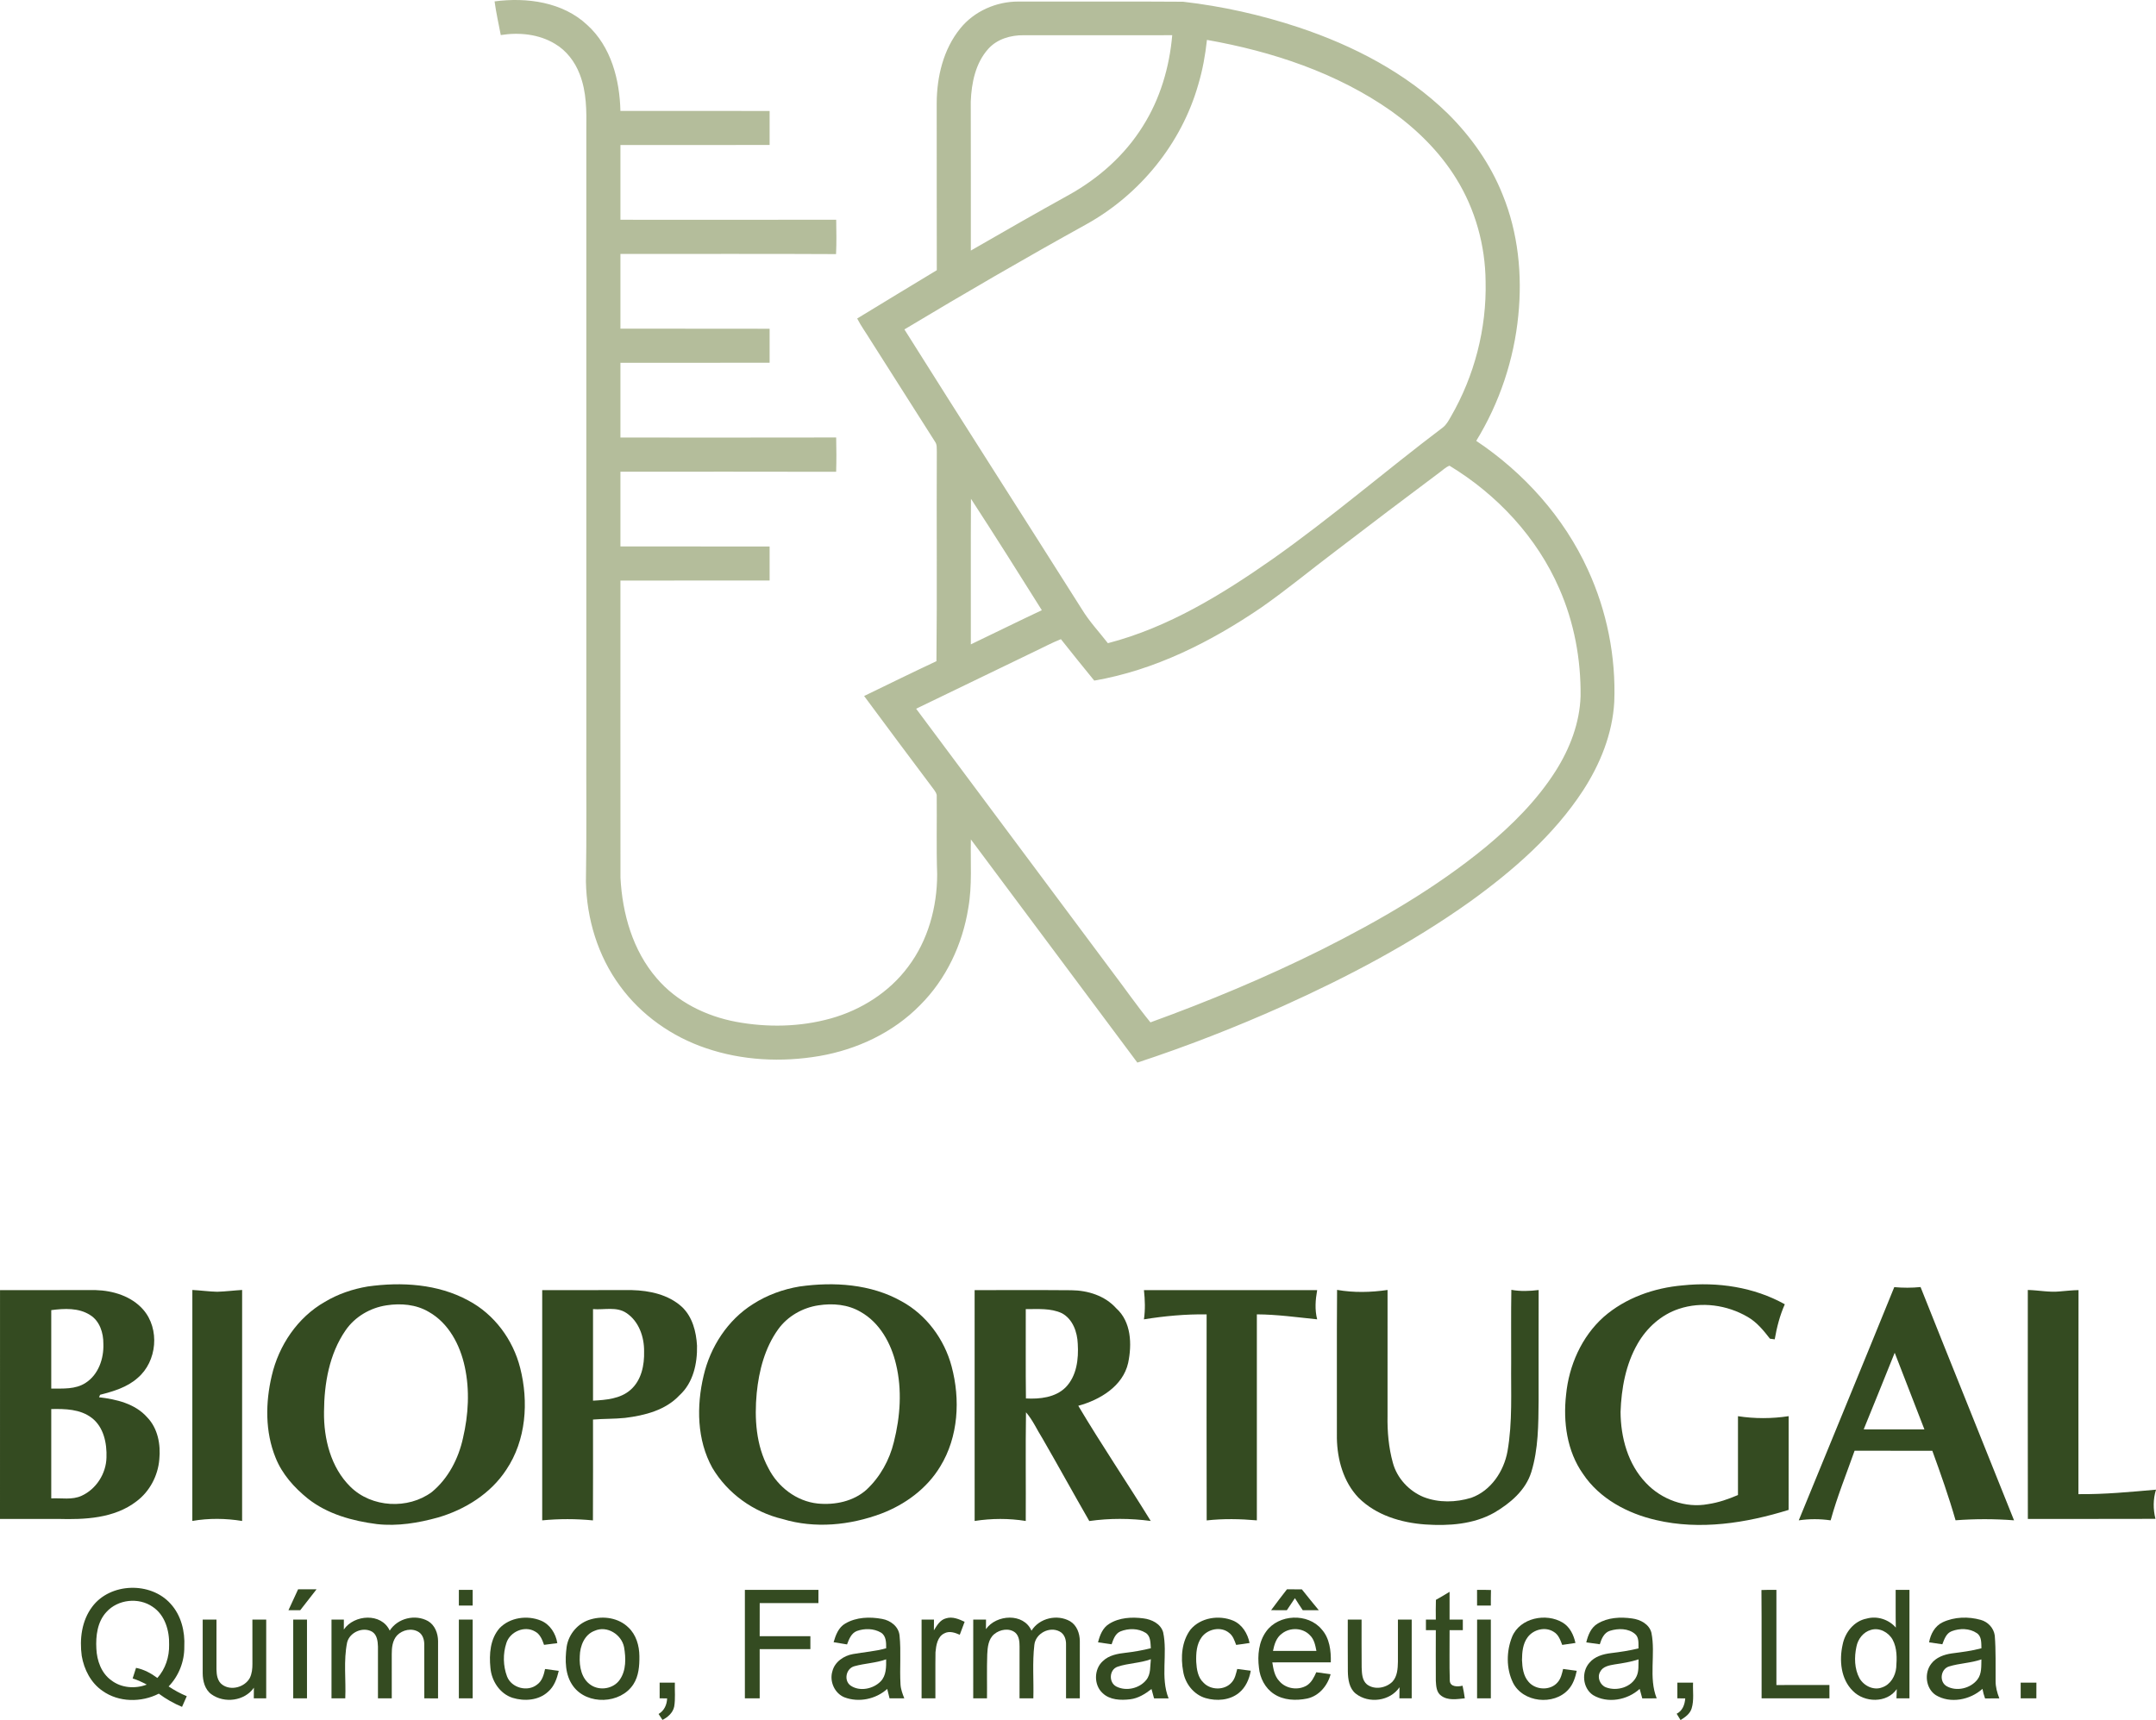 <?xml version="1.0" encoding="UTF-8"?>
<svg xmlns="http://www.w3.org/2000/svg" xmlns:xlink="http://www.w3.org/1999/xlink" width="1138.23pt" height="908.34pt" viewBox="0 0 1138.23 908.34" version="1.1">
<defs>
<clipPath id="clip1">
  <path d="M 1070 681 L 1138.23 681 L 1138.23 803 L 1070 803 Z M 1070 681 "/>
</clipPath>
<clipPath id="clip2">
  <path d="M 347 888 L 357 888 L 357 908.34 L 347 908.34 Z M 347 888 "/>
</clipPath>
<clipPath id="clip3">
  <path d="M 885 888 L 894 888 L 894 908.34 L 885 908.34 Z M 885 888 "/>
</clipPath>
</defs>
<g id="surface1">
<path style=" stroke:none;fill-rule:nonzero;fill:rgb(70.599%,74.1%,60.799%);fill-opacity:1;" d="M 512.609 263.398 C 512.441 289.02 512.59 314.648 512.539 340.281 C 525.051 334.289 537.48 328.141 550.02 322.238 C 537.68 302.551 525.281 282.879 512.609 263.398 Z M 759.68 249.73 C 741.59 263.27 723.539 276.879 705.621 290.641 C 692.328 300.648 679.512 311.301 665.871 320.828 C 639.262 338.969 609.68 353.91 577.699 359.422 C 571.789 352.16 565.891 344.891 560.09 337.539 C 555.309 339.422 550.789 341.898 546.148 344.07 C 525.309 354.129 504.488 364.211 483.66 374.27 C 518.148 420.52 552.602 466.812 587.102 513.051 C 593.891 521.969 600.27 531.219 607.359 539.898 C 638.07 528.75 668.281 516.148 697.531 501.578 C 728.051 486.262 757.859 469.031 784.328 447.32 C 798.328 435.672 811.449 422.621 821.262 407.18 C 828.762 395.352 834 381.77 834.441 367.66 C 834.672 348.219 831.051 328.672 823.211 310.852 C 811.449 283.75 790.371 261.172 765.238 245.93 C 763.121 246.73 761.512 248.461 759.68 249.73 Z M 637.191 21.07 C 636.328 29.02 634.922 36.922 632.629 44.578 C 623.781 75.781 601.828 102.699 573.559 118.422 C 541.191 136.328 509.191 154.91 477.469 173.961 C 508.531 223.391 540.07 272.531 571.262 321.891 C 575.16 328.281 580.328 333.762 584.898 339.66 C 616.781 331.379 645.262 313.859 671.988 295.121 C 702.891 273.309 731.539 248.559 761.691 225.77 C 763.629 224.289 764.77 222.09 765.969 220.031 C 778.43 198.48 784.891 173.488 784.301 148.609 C 784.129 129.57 778.852 110.531 768.801 94.328 C 760.078 80.18 748.02 68.309 734.559 58.68 C 705.781 38.43 671.602 27.152 637.191 21.07 Z M 521.738 25.82 C 514.98 33.32 512.891 43.789 512.5 53.578 C 512.59 79.828 512.512 106.07 512.539 132.32 C 529.828 122.34 547.148 112.43 564.609 102.762 C 580.199 94.051 593.969 81.781 603.41 66.551 C 612.48 52.18 617.41 35.449 618.859 18.59 C 592.75 18.578 566.629 18.559 540.52 18.602 C 533.66 18.52 526.43 20.559 521.738 25.82 Z M 261.102 0.738 C 278.059 -1.512 297.059 1.031 309.988 13.152 C 322.609 24.551 327.16 42.109 327.539 58.57 C 353.801 58.609 380.051 58.539 406.309 58.609 C 406.289 64.59 406.301 70.57 406.309 76.551 C 380.051 76.621 353.801 76.551 327.551 76.59 C 327.539 89.738 327.531 102.898 327.551 116.051 C 365.52 116.059 403.488 116.109 441.461 116.031 C 441.551 122.078 441.68 128.141 441.379 134.191 C 403.441 133.98 365.488 134.141 327.551 134.109 C 327.531 147.262 327.539 160.422 327.551 173.57 C 353.801 173.609 380.059 173.531 406.309 173.609 C 406.289 179.59 406.289 185.57 406.309 191.551 C 380.059 191.621 353.801 191.551 327.551 191.59 C 327.539 204.738 327.531 217.898 327.551 231.051 C 365.512 231.051 403.48 231.121 441.449 231.02 C 441.59 237.059 441.621 243.109 441.43 249.148 C 403.469 249.031 365.512 249.121 327.551 249.109 C 327.531 262.262 327.539 275.422 327.551 288.57 C 353.801 288.609 380.059 288.539 406.309 288.609 C 406.289 294.59 406.301 300.57 406.309 306.559 C 380.051 306.609 353.801 306.559 327.551 306.59 C 327.551 358.91 327.512 411.23 327.57 463.551 C 328.559 482.48 334.051 501.941 346.641 516.52 C 357.238 529.02 372.68 536.621 388.621 539.609 C 405.141 542.672 422.422 542.352 438.641 537.82 C 454.641 533.34 469.461 523.969 479.422 510.551 C 489.961 496.602 494.781 478.949 494.762 461.609 C 494.289 447.91 494.672 434.199 494.531 420.488 C 494.648 419.148 493.781 418.078 493.102 417.051 C 480.738 400.59 468.441 384.09 456.199 367.551 C 468.91 361.379 481.59 355.16 494.379 349.16 C 494.781 312.309 494.379 275.449 494.578 238.602 C 494.48 236.84 494.781 234.898 493.711 233.371 C 482.301 215.461 470.93 197.52 459.539 179.59 C 457.23 175.781 454.559 172.18 452.539 168.199 C 466.539 159.68 480.531 151.141 494.57 142.691 C 494.48 113.309 494.578 83.922 494.52 54.539 C 494.57 40.602 497.988 26.059 506.93 15.059 C 514.262 5.922 525.961 0.801 537.59 0.82 C 566.59 0.879 595.602 0.699 624.602 0.91 C 645.32 3.301 665.801 7.871 685.602 14.449 C 714.48 24.078 742.328 38.5 764.27 59.902 C 776.621 72.129 786.871 86.652 793.309 102.84 C 801.5 122.922 803.738 145.078 801.57 166.559 C 799.281 189.949 791.641 212.77 779.359 232.809 C 804.602 249.691 825.648 273.141 838.301 300.852 C 848.301 322.59 853.141 346.699 852.23 370.621 C 851.309 387.461 844.789 403.578 835.648 417.602 C 820.27 441.102 798.73 459.789 776.129 476.109 C 745.309 498.07 711.699 515.82 677.238 531.328 C 652.172 542.539 626.551 552.562 600.449 561.141 C 571.109 521.898 541.922 482.531 512.559 443.289 C 512.281 455.359 513.32 467.539 511.199 479.5 C 508.172 498.629 499.539 517.062 485.75 530.801 C 471.578 545.301 452.379 554.262 432.531 557.68 C 412.621 561.07 391.762 560.062 372.59 553.488 C 354.691 547.43 338.512 536.039 327.352 520.73 C 315.629 504.871 309.711 485.191 309.328 465.57 C 309.77 440.238 309.441 414.898 309.539 389.559 C 309.539 282.57 309.539 175.578 309.539 68.59 C 309.68 58.719 309.719 48.531 306.051 39.191 C 303.551 32.629 299.059 26.699 292.949 23.121 C 284.449 17.98 274.039 16.98 264.379 18.512 C 263.25 12.59 261.91 6.711 261.102 0.738 "/>
<path style=" stroke:none;fill-rule:nonzero;fill:rgb(20.399%,29.399%,12.9%);fill-opacity:1;" d="M 204.059 689.328 C 195.48 690.609 187.379 695.34 182.441 702.531 C 173.809 715.031 171.141 730.66 171.059 745.578 C 170.871 759.738 174.609 774.93 184.988 785.129 C 196.172 796.211 215.43 797.219 227.969 787.93 C 236.641 780.789 242.059 770.281 244.43 759.422 C 247.301 747.121 248.059 734.191 245.371 721.789 C 242.91 710.27 236.891 698.699 226.32 692.762 C 219.648 688.82 211.59 688.16 204.059 689.328 Z M 194.121 679.379 C 211.98 676.871 231.148 678 247.262 686.789 C 260.961 694.031 270.859 707.469 274.629 722.41 C 279.172 740.281 277.781 760.57 267.27 776.172 C 259.039 788.762 245.57 797.16 231.32 801.34 C 220.859 804.25 209.871 806.078 199.012 804.859 C 186.09 803.199 172.91 799.602 162.531 791.398 C 155.352 785.602 148.93 778.469 145.488 769.789 C 139.922 756.09 140.121 740.73 143.461 726.531 C 147.148 710.531 157.102 695.691 171.5 687.5 C 178.422 683.34 186.18 680.719 194.121 679.379 "/>
<path style=" stroke:none;fill-rule:nonzero;fill:rgb(20.399%,29.399%,12.9%);fill-opacity:1;" d="M 432.078 689.328 C 423.73 690.57 415.828 695.062 410.859 701.941 C 403.801 711.719 400.68 723.77 399.5 735.629 C 398.238 749.039 399.109 763.25 405.66 775.301 C 410.648 785.211 420.5 792.82 431.672 793.988 C 440.762 794.891 450.629 792.871 457.551 786.602 C 464.68 779.91 469.602 771.012 471.898 761.539 C 475.289 748.148 476.301 733.941 473.039 720.43 C 470.441 709.391 464.449 698.441 454.289 692.75 C 447.629 688.84 439.59 688.148 432.078 689.328 Z M 422.109 679.379 C 440.23 676.82 459.73 678.039 475.961 687.191 C 489.051 694.328 498.551 707.211 502.379 721.539 C 507.059 739 506.012 758.77 496.391 774.43 C 489.371 786.09 477.852 794.539 465.238 799.32 C 448.711 805.488 430.23 807.34 413.172 802.18 C 397.859 798.562 384.102 788.699 376.07 775.141 C 367.891 760.398 367.66 742.551 371.461 726.488 C 375 711.23 384.18 697.039 397.551 688.66 C 404.969 683.891 413.422 680.828 422.109 679.379 "/>
<path style=" stroke:none;fill-rule:nonzero;fill:rgb(20.399%,29.399%,12.9%);fill-opacity:1;" d="M 846.57 695.512 C 858.129 685.379 873.281 680.078 888.449 678.781 C 906.84 676.871 926 679.68 942.262 688.77 C 939.648 694.66 938.031 700.941 936.941 707.281 C 936.309 707.191 935.051 707.031 934.422 706.949 C 931.039 702.59 927.488 698.211 922.629 695.43 C 911.828 689.129 898.289 687.191 886.352 691.191 C 877.031 694.25 869.352 701.211 864.531 709.648 C 858.281 720.52 855.98 733.199 855.551 745.602 C 855.621 759.078 859.43 773.211 868.969 783.129 C 877.172 791.859 889.82 796.539 901.711 794.312 C 907.191 793.512 912.461 791.68 917.539 789.5 C 917.531 775.621 917.539 761.75 917.539 747.871 C 926.391 749.238 935.449 749.211 944.301 747.852 C 944.25 764.352 944.301 780.852 944.27 797.359 C 921.82 804.32 897.551 808.172 874.34 802.73 C 859.289 799.289 844.48 791.449 835.738 778.359 C 827.238 766.352 825.172 750.891 826.789 736.562 C 828.281 721.129 834.949 705.961 846.57 695.512 "/>
<path style=" stroke:none;fill-rule:nonzero;fill:rgb(20.399%,29.399%,12.9%);fill-opacity:1;" d="M 983.91 754.828 C 994.59 754.859 1005.281 754.812 1015.969 754.852 C 1010.719 741.359 1005.531 727.852 1000.281 714.371 C 994.859 727.871 989.41 741.359 983.91 754.828 Z M 1000.051 679.719 C 1004.672 680.121 1009.309 680.141 1013.93 679.672 C 1030.281 720.77 1046.891 761.77 1063.281 802.859 C 1052.988 802.062 1042.691 802.062 1032.41 802.84 C 1028.859 790.43 1024.551 778.262 1020.148 766.141 C 1006.469 766.09 992.789 766.148 979.109 766.102 C 974.801 778.32 969.91 790.359 966.461 802.871 C 960.871 802.062 955.211 802.051 949.629 802.871 C 966.422 761.82 983.371 720.82 1000.051 679.719 "/>
<path style=" stroke:none;fill-rule:nonzero;fill:rgb(20.399%,29.399%,12.9%);fill-opacity:1;" d="M 27.059 744.102 C 27.09 759.828 27.09 775.562 27.059 791.281 C 32.391 790.988 38.07 792.23 43.09 789.898 C 50.82 786.359 56.012 778.191 56.211 769.73 C 56.488 762.18 54.77 753.629 48.461 748.781 C 42.398 744.102 34.371 743.949 27.059 744.102 Z M 27.059 691.859 C 27.082 705.672 27.102 719.48 27.059 733.281 C 33.168 733.25 39.84 733.789 45.199 730.27 C 52 725.91 54.871 717.41 54.57 709.641 C 54.629 703.949 52.68 697.629 47.621 694.48 C 41.551 690.539 33.93 690.969 27.059 691.859 Z M 0 802.121 C 0.012 761.84 -0.008 721.562 0.012 681.289 C 16.84 681.289 33.68 681.289 50.512 681.281 C 59.668 681.531 69.391 684.5 75.59 691.578 C 84.512 701.77 82.949 718.988 72.66 727.68 C 67.129 732.629 59.871 734.762 52.84 736.562 C 52.699 736.891 52.43 737.539 52.289 737.871 C 61.441 738.941 71.309 741.238 77.68 748.441 C 83.34 754.262 84.891 762.852 84.109 770.68 C 83.391 779.328 79.012 787.66 72.02 792.859 C 60.281 801.891 44.719 802.531 30.52 802.121 C 20.352 802.121 10.18 802.121 0 802.121 "/>
<path style=" stroke:none;fill-rule:nonzero;fill:rgb(20.399%,29.399%,12.9%);fill-opacity:1;" d="M 101.551 681.211 C 105.93 681.441 110.289 682.062 114.68 682.16 C 119.078 682.039 123.441 681.461 127.828 681.211 C 127.828 721.871 127.852 762.539 127.82 803.199 C 119.129 801.789 110.23 801.68 101.539 803.191 C 101.539 762.531 101.531 721.871 101.551 681.211 "/>
<path style=" stroke:none;fill-rule:nonzero;fill:rgb(20.399%,29.399%,12.9%);fill-opacity:1;" d="M 313.078 691.32 C 313.078 707.43 313.07 723.551 313.078 739.672 C 319.941 739.289 327.539 738.719 332.922 733.922 C 338.641 728.91 340.25 720.871 340.039 713.602 C 340.129 706 337.27 697.75 330.73 693.398 C 325.52 689.84 318.941 691.828 313.078 691.32 Z M 286.25 681.289 C 302.02 681.281 317.789 681.289 333.559 681.281 C 342.93 681.512 352.879 683.641 359.988 690.129 C 365.57 695.371 367.559 703.219 367.98 710.629 C 368.191 720.012 365.98 730.211 358.781 736.77 C 351.398 744.73 340.371 747.488 329.98 748.77 C 324.359 749.359 318.699 749.172 313.07 749.641 C 313.059 767.391 313.141 785.141 313.031 802.898 C 304.129 802.02 295.16 802.02 286.25 802.879 C 286.238 762.352 286.25 721.82 286.25 681.289 "/>
<path style=" stroke:none;fill-rule:nonzero;fill:rgb(20.399%,29.399%,12.9%);fill-opacity:1;" d="M 541.539 691.328 C 541.602 707.051 541.422 722.781 541.629 738.5 C 548.93 738.898 557.16 738.039 562.609 732.621 C 568.461 726.602 569.488 717.648 568.988 709.641 C 568.75 703.422 566.379 696.629 560.621 693.5 C 554.672 690.711 547.922 691.371 541.539 691.328 Z M 514.539 681.289 C 531.559 681.328 548.578 681.199 565.602 681.352 C 574.32 681.441 583.289 684.211 589.262 690.852 C 597.281 698.02 597.648 709.941 595.59 719.75 C 592.82 732.07 580.629 739.289 569.262 742.371 C 581.5 762.969 594.961 782.801 607.512 803.199 C 596.75 801.77 585.82 801.711 575.078 803.238 C 566.762 788.801 558.762 774.18 550.43 759.75 C 547.488 755.121 545.281 749.969 541.66 745.812 C 541.371 764.93 541.641 784.07 541.531 803.199 C 532.59 801.762 523.488 801.812 514.551 803.199 C 514.531 762.562 514.539 721.922 514.539 681.289 "/>
<path style=" stroke:none;fill-rule:nonzero;fill:rgb(20.399%,29.399%,12.9%);fill-opacity:1;" d="M 603.93 681.301 C 634.41 681.289 664.891 681.27 695.379 681.301 C 694.469 686.43 694.051 691.621 695.379 696.719 C 684.789 695.641 674.211 694.141 663.539 694.09 C 663.531 730.359 663.539 766.621 663.539 802.879 C 654.73 802.102 645.852 801.93 637.051 802.91 C 636.941 766.641 637.012 730.371 637.02 694.102 C 625.93 693.949 614.859 694.961 603.922 696.73 C 604.68 691.602 604.488 686.43 603.93 681.301 "/>
<path style=" stroke:none;fill-rule:nonzero;fill:rgb(20.399%,29.399%,12.9%);fill-opacity:1;" d="M 705.789 759.59 C 705.859 733.449 705.672 707.312 705.891 681.172 C 714.699 682.711 723.711 682.5 732.539 681.211 C 732.539 703.34 732.539 725.461 732.531 747.578 C 732.379 755.961 733.102 764.43 735.359 772.531 C 737.551 780.621 743.859 787.391 751.578 790.57 C 759.551 793.672 768.59 793.441 776.699 790.969 C 787.102 787.27 793.91 777.02 795.852 766.469 C 798.578 750.969 797.621 735.16 797.801 719.512 C 797.859 706.719 797.66 693.93 797.898 681.141 C 802.672 682.02 807.512 681.828 812.309 681.238 C 812.25 700.68 812.289 720.121 812.289 739.562 C 812.172 752.23 812.191 765.191 808.422 777.41 C 805.41 787.062 797.27 793.879 788.859 798.828 C 777.879 805.012 764.82 805.879 752.5 805.051 C 739.68 804.141 726.422 800.172 717.148 790.859 C 709.25 782.562 706.012 770.812 705.789 759.59 "/>
<g clip-path="url(#clip1)" clip-rule="nonzero">
<path style=" stroke:none;fill-rule:nonzero;fill:rgb(20.399%,29.399%,12.9%);fill-opacity:1;" d="M 1070.551 681.219 C 1076.199 681.328 1081.828 682.562 1087.5 681.98 C 1090.77 681.711 1094.031 681.34 1097.328 681.281 C 1097.219 717.199 1097.32 753.121 1097.281 789.039 C 1110.961 789.191 1124.609 787.859 1138.23 786.672 C 1136.672 791.711 1136.691 796.969 1137.941 802.078 C 1115.488 802.191 1093.031 802.062 1070.578 802.148 C 1070.488 761.84 1070.559 721.531 1070.551 681.219 "/>
</g>
<path style=" stroke:none;fill-rule:nonzero;fill:rgb(20.399%,29.399%,12.9%);fill-opacity:1;" d="M 56.18 851.289 C 51.398 856.43 50.5 863.91 50.871 870.629 C 51.148 876.93 53.488 883.602 58.801 887.379 C 64.059 891.422 71.379 891.949 77.48 889.609 C 75.102 888.312 72.609 887.199 70.031 886.352 C 70.66 884.488 71.25 882.629 71.82 880.77 C 75.969 881.59 79.719 883.609 83.082 886.109 C 87.359 881.328 89.418 874.93 89.281 868.562 C 89.48 861.121 87.09 852.82 80.59 848.531 C 73.211 843.398 62.199 844.57 56.18 851.289 Z M 48.641 848.562 C 58.121 835.738 79.582 835.121 90.102 846.969 C 95.641 853.031 97.719 861.551 97.301 869.602 C 97.398 877.352 94.41 885.012 89.02 890.59 C 92.051 892.578 95.23 894.359 98.602 895.73 C 97.781 897.609 96.949 899.488 96.102 901.371 C 91.73 899.562 87.621 897.199 83.832 894.398 C 74.629 899.121 62.66 899.039 54.102 892.91 C 47.969 888.711 44.379 881.641 43.148 874.449 C 41.941 865.57 43.129 855.898 48.641 848.562 "/>
<path style=" stroke:none;fill-rule:nonzero;fill:rgb(20.399%,29.399%,12.9%);fill-opacity:1;" d="M 152.289 850.328 C 153.988 846.648 155.719 842.988 157.379 839.289 C 160.621 839.281 163.871 839.281 167.121 839.281 C 164.27 842.969 161.391 846.648 158.512 850.32 C 156.43 850.312 154.359 850.312 152.289 850.328 "/>
<path style=" stroke:none;fill-rule:nonzero;fill:rgb(20.399%,29.399%,12.9%);fill-opacity:1;" d="M 242.25 839.578 C 244.68 839.57 247.109 839.57 249.539 839.578 C 249.539 842.34 249.539 845.102 249.539 847.871 C 247.109 847.871 244.68 847.859 242.25 847.871 C 242.238 845.102 242.238 842.34 242.25 839.578 "/>
<path style=" stroke:none;fill-rule:nonzero;fill:rgb(20.399%,29.399%,12.9%);fill-opacity:1;" d="M 393.25 839.578 C 406.191 839.59 419.141 839.562 432.09 839.602 C 432.078 841.91 432.078 844.238 432.078 846.57 C 421.75 846.59 411.41 846.57 401.078 846.578 C 401.07 852.398 401.09 858.23 401.059 864.062 C 409.988 864.02 418.91 864.039 427.828 864.051 C 427.828 866.312 427.828 868.59 427.828 870.871 C 418.898 870.879 409.98 870.871 401.059 870.871 C 401.102 879.539 401.078 888.199 401.07 896.871 C 398.461 896.859 395.852 896.871 393.25 896.871 C 393.238 877.77 393.25 858.68 393.25 839.578 "/>
<path style=" stroke:none;fill-rule:nonzero;fill:rgb(20.399%,29.399%,12.9%);fill-opacity:1;" d="M 671.059 850.312 C 673.789 846.59 676.609 842.93 679.441 839.281 C 682.051 839.281 684.672 839.281 687.301 839.32 C 690.219 843.031 693.238 846.672 696.23 850.328 C 693.398 850.312 690.57 850.312 687.762 850.32 C 686.34 848.219 684.961 846.109 683.629 843.969 C 682.219 846.102 680.801 848.219 679.371 850.34 C 676.59 850.32 673.82 850.312 671.059 850.312 "/>
<path style=" stroke:none;fill-rule:nonzero;fill:rgb(20.399%,29.399%,12.9%);fill-opacity:1;" d="M 779.789 839.578 C 782.238 839.562 784.68 839.578 787.141 839.66 C 787.07 842.391 787.059 845.121 787.07 847.871 C 784.641 847.859 782.219 847.859 779.801 847.879 C 779.789 845.109 779.789 842.34 779.789 839.578 "/>
<path style=" stroke:none;fill-rule:nonzero;fill:rgb(20.399%,29.399%,12.9%);fill-opacity:1;" d="M 929.93 839.672 C 932.559 839.57 935.191 839.551 937.828 839.578 C 937.828 856.328 937.84 873.078 937.828 889.84 C 947.16 889.828 956.488 889.852 965.82 889.828 C 965.82 892.172 965.82 894.512 965.828 896.871 C 953.891 896.871 941.949 896.871 930.012 896.871 C 929.949 877.801 930.09 858.73 929.93 839.672 "/>
<path style=" stroke:none;fill-rule:nonzero;fill:rgb(20.399%,29.399%,12.9%);fill-opacity:1;" d="M 987.73 860.73 C 983.711 861.82 980.84 865.59 980.078 869.59 C 978.898 875.102 978.969 881.25 981.719 886.312 C 984.051 890.312 989.191 892.852 993.691 891.07 C 998.078 889.59 1000.68 885.051 1001.09 880.621 C 1001.449 875.699 1001.602 870.422 999.211 865.941 C 997.078 862 992.16 859.34 987.73 860.73 Z M 1000.789 839.59 C 1003.211 839.57 1005.641 839.57 1008.07 839.578 C 1008.078 858.672 1008.09 877.77 1008.07 896.871 C 1005.77 896.859 1003.488 896.859 1001.211 896.871 C 1001.238 895.23 1001.289 893.609 1001.371 891.988 C 996.141 899.562 984.27 899.199 978.18 892.941 C 971.801 886.68 970.93 876.77 972.801 868.449 C 974.07 862.051 978.781 856.062 985.398 854.77 C 990.961 853.199 997.09 855.16 1000.871 859.5 C 1000.719 852.859 1000.828 846.219 1000.789 839.59 "/>
<path style=" stroke:none;fill-rule:nonzero;fill:rgb(20.399%,29.399%,12.9%);fill-opacity:1;" d="M 758.07 844.859 C 760.512 843.52 762.891 842.07 765.281 840.621 C 765.281 845.512 765.281 850.398 765.281 855.289 C 767.609 855.281 769.941 855.27 772.281 855.281 C 772.27 857.141 772.27 859 772.281 860.879 C 769.941 860.859 767.621 860.859 765.289 860.859 C 765.359 869.75 765.102 878.648 765.398 887.539 C 765.551 890.969 769.719 890.789 772.129 890.199 C 772.629 892.391 773.012 894.609 773.32 896.852 C 769.18 897.281 764.391 898.172 760.809 895.449 C 758.309 893.68 758.191 890.379 758.02 887.621 C 757.961 878.699 758 869.789 758.02 860.871 C 756.27 860.871 754.52 860.852 752.801 860.879 C 752.789 859 752.789 857.141 752.801 855.281 C 754.52 855.262 756.281 855.281 758.02 855.289 C 757.98 851.812 757.961 848.328 758.07 844.859 "/>
<path style=" stroke:none;fill-rule:nonzero;fill:rgb(20.399%,29.399%,12.9%);fill-opacity:1;" d="M 181.52 860.531 C 186.969 852.551 201.391 851.59 205.75 861.102 C 209.941 854.52 219.219 852.289 225.98 856.07 C 229.609 858.199 231.23 862.551 231.27 866.602 C 231.301 876.691 231.289 886.789 231.262 896.891 C 228.84 896.859 226.422 896.859 224.012 896.871 C 223.969 887.449 224.039 878.039 223.988 868.629 C 224.031 866.121 223.309 863.379 221.129 861.91 C 217.539 859.551 212.488 860.641 209.621 863.629 C 207.191 866.312 206.801 870.121 206.82 873.578 C 206.828 881.34 206.84 889.102 206.828 896.871 C 204.398 896.859 201.969 896.871 199.539 896.871 C 199.531 887.762 199.559 878.648 199.539 869.539 C 199.449 866.738 199.078 863.312 196.469 861.691 C 191.629 858.898 184.621 861.93 183.262 867.34 C 181.289 877.031 182.711 887.039 182.281 896.871 C 179.859 896.859 177.43 896.859 175.012 896.871 C 174.988 883.012 175 869.148 175.012 855.289 C 177.18 855.281 179.359 855.281 181.539 855.289 C 181.539 857.02 181.531 858.77 181.52 860.531 "/>
<path style=" stroke:none;fill-rule:nonzero;fill:rgb(20.399%,29.399%,12.9%);fill-opacity:1;" d="M 263.762 859.789 C 269.238 854.102 278.359 852.879 285.52 855.801 C 290.391 857.781 293.43 862.672 294.23 867.719 C 291.898 868.02 289.559 868.312 287.219 868.621 C 286.262 865.91 285.141 862.922 282.41 861.531 C 276.91 858.312 269.211 861.699 267.328 867.672 C 265.469 873.328 265.578 879.738 267.691 885.328 C 270.031 891.379 278.512 893.66 283.559 889.602 C 286.238 887.699 287.109 884.398 287.762 881.379 C 290.172 881.68 292.578 882 294.988 882.352 C 294.039 886.41 292.602 890.621 289.32 893.41 C 284.352 898.02 276.789 898.512 270.57 896.59 C 263.809 894.391 259.48 887.609 258.91 880.73 C 258.18 873.551 258.77 865.441 263.762 859.789 "/>
<path style=" stroke:none;fill-rule:nonzero;fill:rgb(20.399%,29.399%,12.9%);fill-opacity:1;" d="M 313.988 861.172 C 308.578 863.141 306.219 869.148 306.09 874.512 C 305.75 880.121 306.988 886.672 312.078 889.922 C 316.84 893.02 323.891 891.789 327.16 887.09 C 330.672 882.129 330.449 875.512 329.461 869.801 C 328.109 863.121 320.469 858.301 313.988 861.172 Z M 311.98 855.129 C 318.691 853.199 326.609 854.398 331.719 859.41 C 335.859 863.262 337.512 869.062 337.559 874.578 C 337.621 879.648 337.23 885.09 334.379 889.461 C 327.602 899.922 310.051 900.57 302.641 890.5 C 298.238 884.59 298.23 876.711 299.148 869.719 C 300.148 862.891 305.281 856.93 311.98 855.129 "/>
<path style=" stroke:none;fill-rule:nonzero;fill:rgb(20.399%,29.399%,12.9%);fill-opacity:1;" d="M 451.031 879.91 C 446.68 881.102 445.32 887.352 449 890.09 C 453.781 893.43 460.961 891.969 464.922 887.922 C 467.93 884.859 467.871 880.262 467.828 876.27 C 462.398 878.238 456.559 878.359 451.031 879.91 Z M 446.27 857.352 C 452.07 853.941 459.238 853.719 465.699 854.93 C 470.129 855.711 474.379 858.891 474.898 863.621 C 475.789 872.211 474.898 880.879 475.41 889.5 C 475.551 892.07 476.469 894.488 477.41 896.871 C 474.809 896.859 472.211 896.871 469.621 896.852 C 469.191 895.211 468.77 893.539 468.398 891.91 C 462.379 897.328 453.398 899.211 445.801 896.328 C 440.609 894.219 437.828 887.941 439.43 882.629 C 440.648 877.621 445.449 874.34 450.328 873.488 C 456.16 872.461 462.109 872.031 467.84 870.43 C 467.859 867.488 467.898 863.859 465.059 862.129 C 461.25 859.891 456.391 859.852 452.309 861.328 C 449.371 862.52 448.211 865.672 447.18 868.398 C 444.809 867.988 442.449 867.621 440.09 867.219 C 441.18 863.469 442.68 859.391 446.27 857.352 "/>
<path style=" stroke:none;fill-rule:nonzero;fill:rgb(20.399%,29.399%,12.9%);fill-opacity:1;" d="M 493.039 860.941 C 494.629 858.41 496.309 855.391 499.449 854.621 C 502.809 853.551 506.25 855.02 509.262 856.449 C 508.398 858.73 507.551 861.012 506.699 863.289 C 504.172 862.18 501.18 861.129 498.551 862.551 C 494.871 864.32 494.219 868.891 493.879 872.531 C 493.75 880.641 493.879 888.762 493.828 896.871 C 491.391 896.859 488.969 896.871 486.539 896.871 C 486.539 883.012 486.539 869.148 486.539 855.289 C 488.719 855.281 490.898 855.281 493.078 855.289 C 493.07 857.16 493.07 859.051 493.039 860.941 "/>
<path style=" stroke:none;fill-rule:nonzero;fill:rgb(20.399%,29.399%,12.9%);fill-opacity:1;" d="M 520.512 860.328 C 525.98 852.52 540.43 851.641 544.559 861.148 C 548.719 854.449 558.191 852.289 564.961 856.172 C 568.5 858.289 570.031 862.578 570.078 866.539 C 570.078 876.648 570.078 886.762 570.07 896.871 C 567.641 896.859 565.219 896.871 562.801 896.871 C 562.789 887.422 562.801 877.969 562.801 868.52 C 562.891 865.82 561.961 862.871 559.422 861.57 C 554.078 858.699 546.691 862.602 546.07 868.66 C 544.969 878.012 545.801 887.469 545.539 896.871 C 543.102 896.859 540.672 896.859 538.25 896.871 C 538.238 887.77 538.238 878.672 538.262 869.57 C 538.262 866.969 538.051 863.941 535.941 862.121 C 532.73 859.578 527.91 860.48 524.922 862.941 C 521.781 865.512 521.371 869.879 521.199 873.66 C 520.93 881.391 521.16 889.129 521.07 896.871 C 518.641 896.859 516.219 896.871 513.801 896.871 C 513.809 883.012 513.781 869.141 513.809 855.281 C 516.051 855.27 518.301 855.281 520.551 855.289 C 520.531 856.961 520.52 858.641 520.512 860.328 "/>
<path style=" stroke:none;fill-rule:nonzero;fill:rgb(20.399%,29.399%,12.9%);fill-opacity:1;" d="M 589.98 880.18 C 585.52 881.73 585.25 888.57 589.41 890.66 C 594.57 893.262 601.531 891.648 605.141 887.172 C 607.672 884.09 607.129 879.891 607.578 876.199 C 601.898 878.328 595.691 878.238 589.98 880.18 Z M 585.539 857.551 C 590.852 854.18 597.559 853.828 603.648 854.641 C 607.988 855.18 612.73 857.41 614.059 861.941 C 616.551 873.41 612.48 885.781 616.949 896.898 C 614.379 896.859 611.82 896.859 609.262 896.879 C 608.789 895.23 608.328 893.59 607.922 891.949 C 604.621 894.531 600.898 896.859 596.66 897.371 C 591.691 897.961 585.922 897.789 582.102 894.109 C 577.391 889.828 577.488 881.48 582.191 877.238 C 585.43 874.07 590.09 873.27 594.41 872.781 C 598.84 872.27 603.238 871.488 607.57 870.41 C 607.34 867.57 607.551 863.961 604.789 862.25 C 600.871 859.82 595.719 859.84 591.531 861.512 C 588.762 862.672 587.77 865.719 586.859 868.32 C 584.461 867.98 582.07 867.641 579.691 867.289 C 580.629 863.57 582.109 859.66 585.539 857.551 "/>
<path style=" stroke:none;fill-rule:nonzero;fill:rgb(20.399%,29.399%,12.9%);fill-opacity:1;" d="M 628.531 860.531 C 633.859 854.18 643.559 852.738 651.02 855.828 C 655.82 857.879 658.691 862.68 659.699 867.641 C 657.34 868.012 654.98 868.359 652.609 868.648 C 651.73 866.34 650.941 863.789 648.859 862.27 C 644.578 858.719 637.641 860.211 634.449 864.52 C 631.66 868.238 631.398 873.141 631.531 877.621 C 631.762 881.512 632.379 885.859 635.422 888.641 C 639.25 892.672 646.641 892.719 650.289 888.41 C 652.051 886.461 652.52 883.801 653.18 881.359 C 655.539 881.691 657.93 882 660.32 882.289 C 659.551 886.73 657.629 891.141 654.039 894.012 C 649.16 897.961 642.281 898.422 636.43 896.73 C 630.16 894.871 625.66 889.039 624.641 882.691 C 623.25 875.23 623.84 866.77 628.531 860.531 "/>
<path style=" stroke:none;fill-rule:nonzero;fill:rgb(20.399%,29.399%,12.9%);fill-opacity:1;" d="M 676.738 862.711 C 673.801 864.812 672.738 868.441 672.059 871.812 C 679.699 871.859 687.34 871.84 694.98 871.82 C 694.41 868.891 693.828 865.711 691.57 863.562 C 687.801 859.5 680.988 859.281 676.738 862.711 Z M 668.469 861.539 C 675.051 852.352 690.461 851.699 697.719 860.391 C 701.988 865.09 702.73 871.781 702.578 877.871 C 692.281 877.879 681.988 877.859 671.699 877.879 C 672.25 881.34 672.84 885.078 675.359 887.73 C 678.828 891.879 685.352 892.828 689.941 890.051 C 692.43 888.449 693.762 885.699 694.91 883.09 C 697.43 883.43 699.949 883.77 702.48 884.129 C 700.898 890.16 696.352 895.629 690.07 896.988 C 684.219 898.172 677.641 897.949 672.531 894.531 C 667.891 891.48 665.16 886.109 664.641 880.672 C 663.809 874.172 664.512 866.969 668.469 861.539 "/>
<path style=" stroke:none;fill-rule:nonzero;fill:rgb(20.399%,29.399%,12.9%);fill-opacity:1;" d="M 798.301 864.34 C 802.441 854.34 816.289 851.578 825.07 856.91 C 828.852 859.219 830.809 863.441 831.738 867.629 C 829.398 867.988 827.078 868.34 824.75 868.648 C 823.77 866.09 822.789 863.219 820.289 861.762 C 815.898 858.879 809.59 860.449 806.531 864.562 C 803.941 867.969 803.551 872.48 803.52 876.629 C 803.672 880.629 804.211 885.02 806.98 888.141 C 810.719 892.59 818.551 892.922 822.352 888.379 C 824.078 886.422 824.629 883.812 825.219 881.352 C 827.609 881.672 830.012 882 832.422 882.328 C 831.648 885.852 830.531 889.441 828.051 892.16 C 820.371 900.828 803.949 899.121 798.738 888.562 C 795.121 881.078 795.238 871.988 798.301 864.34 "/>
<path style=" stroke:none;fill-rule:nonzero;fill:rgb(20.399%,29.399%,12.9%);fill-opacity:1;" d="M 852.449 878.949 C 849.629 879.43 846.199 880 844.781 882.84 C 843.031 885.801 844.73 889.898 847.891 891.078 C 853.629 893.25 861.359 891.02 864.02 885.191 C 865.309 882.41 864.93 879.25 865.039 876.289 C 860.949 877.641 856.699 878.32 852.449 878.949 Z M 843.391 857.449 C 848.77 854.129 855.5 853.812 861.609 854.68 C 865.969 855.238 870.73 857.68 871.852 862.281 C 874.129 873.648 870.262 885.852 874.629 896.871 C 872.078 896.859 869.539 896.859 867.012 896.898 C 866.512 895.219 866.051 893.551 865.641 891.879 C 859.191 897.828 848.648 899.762 840.988 895.129 C 835.512 891.43 834.789 882.961 839.102 878.102 C 841.871 874.77 846.25 873.512 850.398 873 C 855.309 872.41 860.211 871.68 865.02 870.5 C 864.941 867.898 865.41 864.82 863.23 862.91 C 859.648 859.812 854.27 859.852 849.969 861.191 C 846.82 862.16 845.48 865.441 844.59 868.312 C 842.199 868 839.82 867.66 837.449 867.312 C 838.359 863.539 839.891 859.531 843.391 857.449 "/>
<path style=" stroke:none;fill-rule:nonzero;fill:rgb(20.399%,29.399%,12.9%);fill-opacity:1;" d="M 1028.891 880.051 C 1024.488 881.48 1023.672 888.078 1027.691 890.441 C 1032.91 893.43 1040.32 891.66 1043.961 886.922 C 1046.289 883.898 1045.961 879.879 1046.051 876.301 C 1040.488 878.27 1034.488 878.301 1028.891 880.051 Z M 1025.559 856.719 C 1031.781 853.781 1039.129 853.602 1045.699 855.43 C 1049.5 856.469 1052.578 859.738 1053.109 863.699 C 1053.75 871.648 1053.469 879.641 1053.551 887.621 C 1053.512 890.812 1054.352 893.922 1055.52 896.879 C 1053 896.852 1050.488 896.871 1047.988 896.93 C 1047.379 895.281 1046.922 893.562 1046.609 891.859 C 1040.129 897.719 1029.648 899.812 1021.98 895.172 C 1016.641 891.66 1015.738 883.512 1019.59 878.578 C 1022.129 875.211 1026.379 873.719 1030.422 873.141 C 1035.672 872.449 1040.949 871.82 1046.07 870.422 C 1045.949 867.648 1046.27 864.16 1043.621 862.422 C 1039.801 859.82 1034.602 859.801 1030.391 861.41 C 1027.461 862.5 1026.461 865.691 1025.422 868.32 C 1023.078 867.988 1020.75 867.648 1018.441 867.301 C 1019.191 862.98 1021.461 858.68 1025.559 856.719 "/>
<path style=" stroke:none;fill-rule:nonzero;fill:rgb(20.399%,29.399%,12.9%);fill-opacity:1;" d="M 107.012 883.629 C 106.988 874.18 107 864.73 107.012 855.289 C 109.43 855.281 111.859 855.281 114.289 855.289 C 114.289 864.062 114.262 872.828 114.281 881.602 C 114.328 884.488 114.809 887.852 117.352 889.66 C 121.922 893.02 129.148 891.012 131.852 886.16 C 133.031 883.828 133.281 881.18 133.262 878.621 C 133.238 870.84 133.238 863.062 133.25 855.289 C 135.68 855.281 138.109 855.281 140.539 855.289 C 140.539 869.148 140.539 883.012 140.539 896.871 C 138.359 896.871 136.172 896.859 133.988 896.871 C 134 894.988 134.012 893.109 134.039 891.25 C 129.121 898.328 118.398 899.66 111.57 894.691 C 108.121 892.172 107.039 887.68 107.012 883.629 "/>
<path style=" stroke:none;fill-rule:nonzero;fill:rgb(20.399%,29.399%,12.9%);fill-opacity:1;" d="M 154.801 855.281 C 157.219 855.281 159.641 855.281 162.07 855.289 C 162.078 869.148 162.09 883.012 162.07 896.871 C 159.641 896.859 157.219 896.871 154.801 896.871 C 154.801 883.012 154.801 869.148 154.801 855.281 "/>
<path style=" stroke:none;fill-rule:nonzero;fill:rgb(20.399%,29.399%,12.9%);fill-opacity:1;" d="M 242.25 855.289 C 244.68 855.281 247.109 855.281 249.539 855.289 C 249.539 869.148 249.539 883.012 249.539 896.871 C 247.109 896.871 244.68 896.859 242.25 896.871 C 242.238 883.012 242.238 869.148 242.25 855.289 "/>
<path style=" stroke:none;fill-rule:nonzero;fill:rgb(20.399%,29.399%,12.9%);fill-opacity:1;" d="M 711.539 855.289 C 713.969 855.281 716.391 855.281 718.828 855.289 C 718.859 863.73 718.77 872.16 718.871 880.602 C 719 883.699 719.07 887.32 721.648 889.5 C 725.641 892.539 731.578 891.488 735.051 888.148 C 737.719 885.32 737.941 881.191 738.012 877.52 C 738.012 870.109 737.98 862.699 738.012 855.289 C 740.43 855.281 742.852 855.281 745.289 855.289 C 745.281 869.148 745.281 883.012 745.289 896.871 C 743.109 896.871 740.941 896.859 738.789 896.879 C 738.781 894.91 738.801 892.961 738.852 891.012 C 733.852 898.391 722.641 899.828 715.738 894.379 C 712.262 891.57 711.66 886.828 711.578 882.66 C 711.48 873.531 711.57 864.41 711.539 855.289 "/>
<path style=" stroke:none;fill-rule:nonzero;fill:rgb(20.399%,29.399%,12.9%);fill-opacity:1;" d="M 779.801 896.871 C 779.809 883.012 779.77 869.141 779.82 855.27 C 782.23 855.281 784.641 855.281 787.07 855.289 C 787.09 869.148 787.078 883.012 787.07 896.871 C 784.641 896.859 782.211 896.871 779.801 896.871 "/>
<g clip-path="url(#clip2)" clip-rule="nonzero">
<path style=" stroke:none;fill-rule:nonzero;fill:rgb(20.399%,29.399%,12.9%);fill-opacity:1;" d="M 348.25 888.578 C 350.922 888.57 353.602 888.57 356.281 888.578 C 356.148 892.781 356.641 897.02 355.941 901.188 C 355.281 904.473 352.609 906.801 349.75 908.27 C 349.23 907.48 348.191 905.898 347.68 905.109 C 350.68 903.422 352.07 900.238 352.199 896.91 C 350.879 896.879 349.559 896.859 348.25 896.852 C 348.238 894.09 348.238 891.328 348.25 888.578 "/>
</g>
<g clip-path="url(#clip3)" clip-rule="nonzero">
<path style=" stroke:none;fill-rule:nonzero;fill:rgb(20.399%,29.399%,12.9%);fill-opacity:1;" d="M 885.539 888.578 C 888.301 888.57 891.059 888.57 893.828 888.578 C 893.629 893.109 894.43 897.789 893.078 902.199 C 892.211 905.07 889.641 906.84 887.219 908.34 C 886.52 907.211 885.84 906.102 885.172 905 C 888.281 903.449 889.461 900.148 889.699 896.891 C 888.301 896.871 886.922 896.859 885.539 896.871 C 885.531 894.102 885.531 891.34 885.539 888.578 "/>
</g>
<path style=" stroke:none;fill-rule:nonzero;fill:rgb(20.399%,29.399%,12.9%);fill-opacity:1;" d="M 1066.789 888.59 C 1069.551 888.57 1072.309 888.57 1075.09 888.59 C 1075.07 891.34 1075.07 894.102 1075.07 896.871 C 1072.309 896.859 1069.551 896.871 1066.801 896.879 C 1066.789 894.109 1066.789 891.34 1066.789 888.59 "/>
</g>
</svg>
